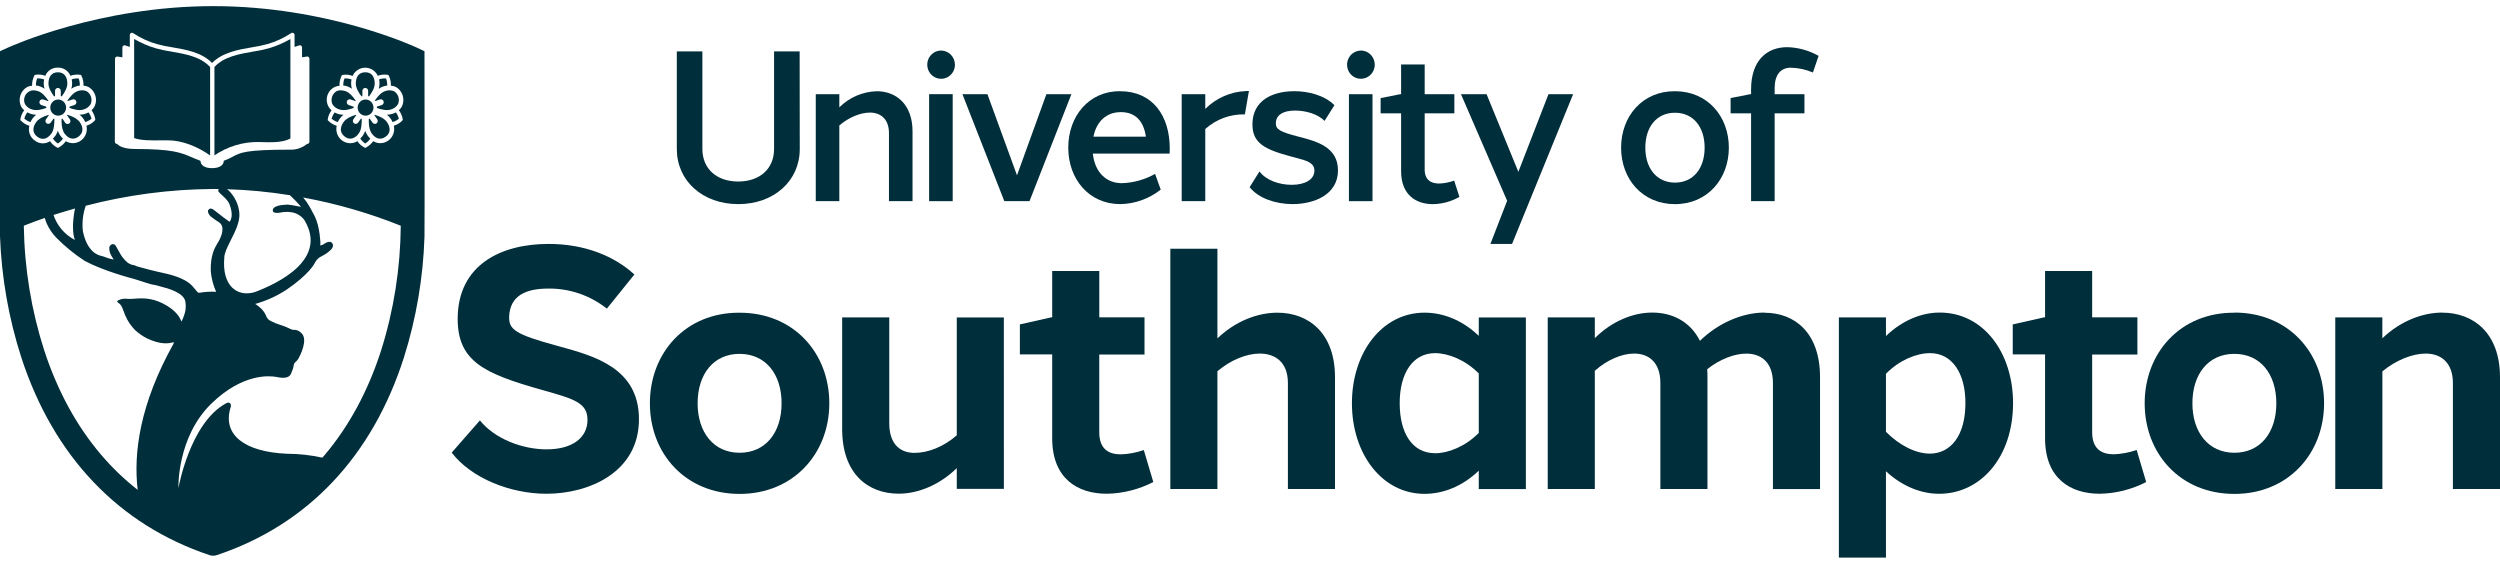 <?xml version="1.0" encoding="UTF-8"?>
<svg xmlns="http://www.w3.org/2000/svg" width="204" height="46" viewBox="0 0 204 46" fill="none">
  <path d="M13.14 11.451H13.712C14.903 11.451 16.163 11.99 17.145 12.684V5.47C16.37 4.623 15.103 4.401 13.98 4.21C13.554 4.147 13.131 4.058 12.715 3.943C12.098 3.762 11.504 3.506 10.946 3.182V11.265C11.49 11.469 12.272 11.461 13.112 11.453L13.14 11.452V11.451Z" fill="#012E3B"></path>
  <path d="M21.118 11.589C22.117 11.623 23.062 11.652 23.697 11.3V3.181C23.139 3.506 22.545 3.762 21.928 3.942C21.512 4.057 21.089 4.146 20.663 4.209L20.654 4.21C19.535 4.403 18.262 4.622 17.498 5.469V12.679C18.568 11.948 19.831 11.568 21.118 11.588V11.589Z" fill="#012E3B"></path>
  <path d="M6.517 6.981C6.521 6.785 6.488 6.588 6.42 6.403C6.228 6.388 6.035 6.414 5.851 6.478C5.906 6.733 5.896 6.998 5.819 7.247C6.025 7.099 6.266 7.008 6.517 6.981Z" fill="#012E3B"></path>
  <path d="M5.926 8.116C5.97 8.101 6.018 8.1 6.062 8.113C6.107 8.125 6.147 8.152 6.177 8.188C6.198 8.212 6.213 8.24 6.223 8.27C6.236 8.316 6.237 8.364 6.224 8.409C6.211 8.455 6.185 8.496 6.15 8.527C6.127 8.547 6.099 8.563 6.069 8.572L5.673 8.703V8.806C6.011 8.931 6.471 9.05 6.805 8.939C7.052 8.876 7.266 8.716 7.4 8.494C7.48 8.307 7.49 8.096 7.428 7.902C7.366 7.708 7.237 7.543 7.065 7.44C6.828 7.341 6.563 7.341 6.327 7.44C5.998 7.549 5.696 7.916 5.496 8.217L5.518 8.248L5.926 8.116Z" fill="#012E3B"></path>
  <path d="M4.491 7.841V7.396C4.496 7.336 4.523 7.28 4.566 7.24C4.61 7.199 4.667 7.177 4.725 7.177C4.784 7.177 4.841 7.199 4.884 7.24C4.927 7.28 4.954 7.336 4.96 7.396V7.841L5.036 7.865C5.254 7.577 5.495 7.177 5.495 6.826C5.495 6.236 5.215 5.898 4.723 5.898C4.233 5.898 3.954 6.236 3.954 6.826C3.954 7.177 4.199 7.577 4.414 7.865L4.491 7.841Z" fill="#012E3B"></path>
  <path d="M3.634 7.244C3.56 6.998 3.549 6.736 3.601 6.485C3.419 6.419 3.226 6.39 3.034 6.4C2.96 6.583 2.924 6.778 2.929 6.975C3.184 6.999 3.426 7.092 3.634 7.244Z" fill="#012E3B"></path>
  <path d="M4.724 9.438C4.811 9.441 4.898 9.427 4.979 9.395C5.06 9.364 5.134 9.316 5.197 9.254C5.259 9.193 5.309 9.119 5.343 9.037C5.377 8.956 5.395 8.868 5.395 8.78C5.395 8.691 5.377 8.603 5.343 8.522C5.309 8.44 5.259 8.366 5.197 8.305C5.134 8.243 5.06 8.195 4.979 8.164C4.898 8.132 4.811 8.118 4.724 8.121C4.557 8.128 4.399 8.2 4.283 8.323C4.168 8.445 4.103 8.609 4.103 8.78C4.103 8.95 4.168 9.114 4.283 9.237C4.399 9.359 4.557 9.432 4.724 9.438Z" fill="#012E3B"></path>
  <path d="M4.438 9.702L4.371 9.678L4.133 10.012C4.095 10.061 4.04 10.095 3.979 10.104C3.917 10.114 3.855 10.1 3.804 10.065C3.756 10.028 3.724 9.974 3.713 9.914C3.703 9.854 3.715 9.792 3.747 9.741L3.989 9.402L3.967 9.375C3.289 9.572 3.038 9.841 2.962 9.95C2.618 10.432 2.65 10.865 3.051 11.163C3.453 11.461 3.867 11.359 4.209 10.875C4.417 10.573 4.439 10.078 4.439 9.703L4.438 9.702Z" fill="#012E3B"></path>
  <path d="M4.723 10.675C4.683 10.787 4.632 10.894 4.571 10.995L4.512 11.087C4.454 11.166 4.389 11.24 4.319 11.309C4.427 11.467 4.564 11.603 4.722 11.71C4.884 11.608 5.025 11.473 5.134 11.314L5.069 11.244C4.914 11.083 4.796 10.888 4.723 10.675Z" fill="#012E3B"></path>
  <path d="M2.643 8.939C2.977 9.048 3.437 8.939 3.775 8.806V8.704L3.377 8.573C3.318 8.552 3.269 8.509 3.241 8.453C3.213 8.396 3.208 8.331 3.226 8.27C3.235 8.24 3.251 8.212 3.271 8.188C3.291 8.164 3.315 8.145 3.343 8.131C3.371 8.116 3.401 8.108 3.431 8.105C3.462 8.103 3.493 8.107 3.523 8.116L3.928 8.25L3.95 8.219C3.749 7.919 3.448 7.551 3.118 7.443C2.988 7.396 2.851 7.371 2.713 7.368C2.585 7.374 2.46 7.411 2.35 7.478C2.24 7.544 2.147 7.637 2.08 7.749C2.014 7.86 1.975 7.987 1.968 8.118C1.96 8.248 1.985 8.378 2.039 8.497C2.176 8.72 2.392 8.879 2.643 8.939Z" fill="#012E3B"></path>
  <path d="M5.483 9.365L5.461 9.391L5.701 9.741C5.738 9.791 5.753 9.856 5.745 9.919C5.74 9.95 5.729 9.98 5.712 10.008C5.696 10.034 5.674 10.058 5.649 10.076C5.598 10.112 5.536 10.126 5.475 10.116C5.414 10.106 5.359 10.073 5.322 10.023L5.092 9.678L5.025 9.702C4.997 10.426 5.172 10.755 5.243 10.865C5.583 11.34 6.006 11.445 6.401 11.151C6.796 10.857 6.838 10.421 6.493 9.939C6.401 9.83 6.16 9.56 5.483 9.365Z" fill="#012E3B"></path>
  <path d="M6.922 9.296C6.839 9.322 6.755 9.339 6.669 9.347C6.639 9.347 6.609 9.351 6.577 9.355C6.55 9.358 6.522 9.361 6.493 9.362C6.695 9.519 6.855 9.725 6.955 9.963C7.139 9.906 7.312 9.813 7.463 9.691C7.42 9.503 7.338 9.325 7.223 9.171C7.127 9.221 7.026 9.263 6.922 9.296Z" fill="#012E3B"></path>
  <path d="M2.912 9.362H2.958V9.363C2.752 9.517 2.589 9.724 2.486 9.963C2.302 9.905 2.131 9.808 1.985 9.678C2.034 9.493 2.118 9.319 2.231 9.166C2.326 9.218 2.425 9.261 2.528 9.295C2.652 9.336 2.781 9.358 2.912 9.362Z" fill="#012E3B"></path>
  <path d="M29.804 10.675C29.752 10.821 29.681 10.96 29.594 11.087C29.535 11.165 29.47 11.24 29.399 11.309C29.507 11.468 29.645 11.604 29.804 11.71C29.966 11.608 30.107 11.473 30.215 11.314L30.15 11.244C29.995 11.082 29.877 10.888 29.804 10.675Z" fill="#012E3B"></path>
  <path d="M32.001 9.296C31.921 9.322 31.836 9.339 31.751 9.347C31.721 9.347 31.69 9.351 31.658 9.355C31.63 9.358 31.601 9.361 31.572 9.362C31.774 9.519 31.935 9.725 32.036 9.963C32.221 9.906 32.394 9.813 32.544 9.691C32.501 9.503 32.419 9.326 32.306 9.171C32.208 9.221 32.106 9.262 32.001 9.296Z" fill="#012E3B"></path>
  <path d="M30.563 9.365L30.542 9.391L30.782 9.729C30.819 9.781 30.834 9.845 30.824 9.908C30.814 9.971 30.78 10.028 30.73 10.066C30.679 10.101 30.616 10.115 30.556 10.105C30.495 10.095 30.44 10.062 30.403 10.012L30.164 9.678L30.096 9.702C30.067 10.426 30.244 10.755 30.314 10.865C30.658 11.346 31.071 11.45 31.471 11.151C31.561 11.093 31.637 11.015 31.693 10.922C31.749 10.829 31.784 10.725 31.795 10.617C31.798 10.373 31.715 10.137 31.561 9.95C31.482 9.83 31.24 9.56 30.563 9.365Z" fill="#012E3B"></path>
  <path d="M28.037 9.362H27.993C27.861 9.362 27.731 9.342 27.605 9.304C27.502 9.27 27.402 9.227 27.306 9.176C27.193 9.329 27.109 9.502 27.059 9.687C27.209 9.814 27.381 9.908 27.567 9.963C27.67 9.725 27.832 9.518 28.036 9.363L28.037 9.362Z" fill="#012E3B"></path>
  <path d="M29.52 9.702L29.454 9.678L29.217 10.012C29.178 10.061 29.123 10.094 29.062 10.104C29.001 10.114 28.939 10.1 28.888 10.065C28.838 10.027 28.804 9.971 28.794 9.908C28.785 9.845 28.799 9.781 28.835 9.73L29.077 9.391L29.055 9.365C28.377 9.56 28.127 9.83 28.05 9.939C27.705 10.421 27.737 10.853 28.139 11.151C28.221 11.22 28.318 11.269 28.421 11.294C28.524 11.319 28.632 11.32 28.736 11.298C28.97 11.225 29.17 11.066 29.297 10.853C29.499 10.572 29.52 10.079 29.52 9.702Z" fill="#012E3B"></path>
  <path d="M32.147 7.442C31.911 7.343 31.646 7.344 31.411 7.442C31.08 7.551 30.779 7.919 30.58 8.219L30.601 8.249L31.006 8.116C31.065 8.096 31.13 8.101 31.187 8.129C31.241 8.159 31.282 8.21 31.301 8.27C31.32 8.33 31.316 8.395 31.288 8.452C31.274 8.48 31.255 8.505 31.231 8.526C31.208 8.547 31.18 8.562 31.151 8.572L30.752 8.703V8.806C31.09 8.931 31.549 9.048 31.882 8.939C32.13 8.877 32.345 8.716 32.479 8.494C32.559 8.307 32.569 8.096 32.508 7.902C32.446 7.708 32.316 7.543 32.144 7.44L32.147 7.442Z" fill="#012E3B"></path>
  <path d="M30.06 9.395C29.979 9.427 29.892 9.441 29.806 9.438C29.639 9.432 29.481 9.359 29.365 9.237C29.249 9.114 29.184 8.95 29.184 8.78C29.184 8.609 29.249 8.445 29.365 8.322C29.481 8.2 29.639 8.127 29.806 8.121C29.892 8.118 29.979 8.132 30.06 8.164C30.141 8.195 30.215 8.243 30.278 8.305C30.341 8.366 30.39 8.44 30.424 8.522C30.458 8.603 30.476 8.691 30.476 8.78C30.476 8.868 30.458 8.956 30.424 9.037C30.39 9.119 30.341 9.193 30.278 9.254C30.215 9.316 30.141 9.364 30.06 9.395Z" fill="#012E3B"></path>
  <path d="M28.857 8.806C28.517 8.939 28.059 9.051 27.724 8.939C27.475 8.878 27.257 8.719 27.121 8.497C27.041 8.309 27.032 8.098 27.095 7.904C27.157 7.71 27.288 7.545 27.461 7.442C27.565 7.392 27.679 7.367 27.794 7.368C27.933 7.371 28.07 7.396 28.201 7.442C28.529 7.551 28.831 7.919 29.031 8.219L29.009 8.249L28.604 8.116C28.56 8.102 28.512 8.1 28.467 8.113C28.423 8.126 28.382 8.152 28.352 8.188C28.321 8.223 28.302 8.268 28.296 8.315C28.291 8.362 28.299 8.41 28.32 8.452C28.349 8.509 28.398 8.552 28.458 8.573L28.857 8.704V8.806Z" fill="#012E3B"></path>
  <path d="M31.503 6.403C31.569 6.588 31.601 6.784 31.598 6.981C31.346 7.008 31.107 7.098 30.901 7.247C30.977 6.998 30.988 6.733 30.933 6.478C31.117 6.415 31.31 6.389 31.503 6.403Z" fill="#012E3B"></path>
  <path d="M29.57 7.396V7.841L29.496 7.865C29.28 7.577 29.034 7.177 29.034 6.826C29.034 6.236 29.308 5.898 29.806 5.898C30.303 5.898 30.577 6.228 30.577 6.826C30.577 7.177 30.333 7.577 30.115 7.865L30.041 7.841V7.396C30.036 7.336 30.009 7.28 29.965 7.239C29.922 7.198 29.865 7.176 29.806 7.176C29.747 7.176 29.69 7.198 29.646 7.239C29.603 7.28 29.576 7.336 29.57 7.396Z" fill="#012E3B"></path>
  <path d="M28.683 6.485C28.631 6.736 28.642 6.997 28.715 7.244C28.507 7.092 28.265 6.999 28.01 6.975C28.005 6.778 28.041 6.582 28.115 6.4C28.308 6.39 28.501 6.418 28.683 6.485Z" fill="#012E3B"></path>
  <path fill-rule="evenodd" clip-rule="evenodd" d="M34.638 4.179L34.072 3.912C33.775 3.771 26.7 0.5 17.394 0.5C8.094 0.5 0.893 3.773 0.577 3.916L0 4.178V19.284C0.125 22.652 0.712 25.987 1.745 29.189C4.382 37.248 9.686 42.819 17.089 45.296C17.285 45.363 17.498 45.363 17.695 45.296C25.11 42.819 30.379 37.242 32.962 29.165C33.967 25.975 34.532 22.657 34.638 19.308V19.261C34.659 18.525 34.638 4.179 34.638 4.179ZM9.385 4.793C9.384 4.767 9.39 4.741 9.4 4.718C9.411 4.694 9.427 4.673 9.446 4.657C9.465 4.64 9.488 4.628 9.512 4.62C9.537 4.613 9.562 4.611 9.588 4.615L9.986 4.677V3.876C9.986 3.848 9.992 3.819 10.005 3.794C10.017 3.768 10.036 3.746 10.058 3.729C10.081 3.712 10.107 3.701 10.135 3.697C10.163 3.693 10.191 3.695 10.218 3.705L10.593 3.831V2.855C10.593 2.821 10.602 2.788 10.619 2.76C10.636 2.731 10.661 2.708 10.69 2.693C10.719 2.678 10.752 2.672 10.785 2.675C10.817 2.678 10.849 2.69 10.875 2.71C11.473 3.106 12.128 3.407 12.815 3.601C13.217 3.709 13.624 3.795 14.034 3.856C15.176 4.05 16.46 4.27 17.305 5.138C18.164 4.27 19.448 4.05 20.588 3.856C21.002 3.794 21.41 3.707 21.812 3.598C22.5 3.405 23.155 3.104 23.753 2.707C23.78 2.688 23.811 2.676 23.843 2.673C23.876 2.67 23.909 2.677 23.938 2.692C23.967 2.707 23.992 2.73 24.009 2.758C24.026 2.787 24.035 2.819 24.035 2.853V3.829L24.414 3.703C24.441 3.693 24.469 3.691 24.497 3.695C24.524 3.699 24.551 3.71 24.573 3.727C24.596 3.743 24.614 3.766 24.627 3.791C24.64 3.817 24.646 3.845 24.646 3.873V4.675L25.046 4.612C25.071 4.608 25.097 4.61 25.121 4.617C25.146 4.624 25.168 4.637 25.188 4.654C25.207 4.671 25.222 4.692 25.233 4.715C25.244 4.739 25.249 4.764 25.249 4.79V11.566C25.249 11.591 25.244 11.615 25.234 11.637C25.224 11.66 25.21 11.68 25.192 11.697C25.174 11.714 25.154 11.726 25.131 11.734C25.108 11.742 25.084 11.746 25.06 11.744C24.657 12.072 24.15 12.239 23.636 12.213C20.063 12.213 19.628 12.446 19.001 12.781C18.806 12.886 18.592 13 18.259 13.121C18.259 13.492 17.889 13.721 17.306 13.721C16.724 13.721 16.369 13.499 16.36 13.123C16.087 13.024 15.862 12.926 15.649 12.834C14.767 12.453 14.082 12.157 10.981 12.157C9.845 12.157 9.559 11.743 9.559 11.743C9.535 11.745 9.511 11.742 9.488 11.734C9.465 11.726 9.444 11.713 9.426 11.696C9.408 11.679 9.394 11.659 9.384 11.637C9.375 11.614 9.37 11.59 9.37 11.565L9.385 4.793ZM17.21 17.675C17.425 17.844 17.649 18.001 17.881 18.147C18.34 18.454 18.175 19.186 17.714 19.909L17.695 19.941C17.544 20.191 17.151 20.838 17.2 22.154C17.255 22.727 17.402 23.287 17.635 23.812C17.187 23.784 16.737 23.809 16.294 23.887C16.259 23.894 16.222 23.892 16.188 23.879C16.154 23.867 16.124 23.845 16.102 23.817L16.062 23.768C15.942 23.623 15.821 23.476 15.695 23.34C15.069 22.651 13.814 22.379 13.062 22.216C12.981 22.199 12.905 22.182 12.837 22.167C12.287 22.039 11.739 21.897 11.195 21.74C11.118 21.701 11.037 21.667 10.955 21.64C10.754 21.621 10.563 21.544 10.403 21.418C10.207 21.252 10.034 21.059 9.891 20.843C9.764 20.637 9.647 20.424 9.53 20.212L9.454 20.074C9.428 20.025 9.389 19.985 9.341 19.958C9.293 19.93 9.239 19.917 9.184 19.92C9.117 19.932 9.054 19.965 9.007 20.015C8.959 20.065 8.928 20.129 8.918 20.198C8.907 20.459 8.978 20.717 9.123 20.932C9.154 20.983 9.187 21.033 9.22 21.082C9.241 21.113 9.262 21.144 9.283 21.175C9.099 21.147 8.919 21.102 8.743 21.041C8.595 20.978 8.443 20.925 8.287 20.884C8.013 20.837 7.106 20.572 6.761 18.85C6.684 18.153 6.766 17.447 6.998 16.788C10.396 15.902 13.887 15.443 17.394 15.421H17.853C17.824 15.455 17.808 15.498 17.808 15.543C17.808 15.588 17.824 15.632 17.853 15.666C17.893 15.719 17.978 15.797 18.081 15.891C18.303 16.094 18.605 16.371 18.711 16.629C19.073 17.544 18.842 17.938 18.75 18.087H18.726L18.667 18.051C18.442 17.907 18.051 17.598 17.757 17.366C17.564 17.214 17.414 17.095 17.378 17.076C17.178 16.966 17.075 17.027 16.994 17.142C16.914 17.254 17.029 17.528 17.21 17.675ZM18.3 21.012C18.319 20.618 18.569 20.123 18.838 19.588C19.202 18.867 19.603 18.071 19.529 17.346C19.454 16.638 19.129 15.982 18.615 15.502L18.513 15.439C20.236 15.491 21.955 15.654 23.66 15.929C23.98 16.227 24.283 16.544 24.569 16.876C24.54 16.876 24.394 16.848 24.217 16.814C23.95 16.764 23.61 16.7 23.479 16.694C22.973 16.71 22.169 16.794 22.266 17.238C22.336 17.42 22.725 17.368 22.833 17.354L22.839 17.353C23.148 17.283 23.466 17.271 23.779 17.319C24.19 17.379 24.563 17.598 24.82 17.931C26.811 21.172 22.661 23.127 20.802 23.833C19.363 24.272 18.094 23.331 18.303 21.015L18.3 21.012ZM1.71 9.853L1.662 9.804V9.735C1.703 9.467 1.809 9.214 1.974 9.001C1.868 8.911 1.779 8.801 1.714 8.676C1.587 8.398 1.568 8.08 1.661 7.788C1.754 7.496 1.952 7.25 2.216 7.101C2.343 7.04 2.48 7.003 2.619 6.994C2.611 6.712 2.672 6.434 2.794 6.182L2.824 6.122L2.89 6.103C3.16 6.058 3.437 6.087 3.693 6.187C3.778 5.982 3.922 5.808 4.106 5.689C4.291 5.569 4.506 5.51 4.724 5.519C4.941 5.512 5.154 5.571 5.336 5.689C5.519 5.807 5.662 5.979 5.747 6.182C6.001 6.092 6.271 6.065 6.537 6.102L6.604 6.113L6.641 6.171C6.768 6.424 6.828 6.706 6.814 6.99C6.954 6.999 7.093 7.035 7.222 7.097C7.485 7.246 7.684 7.491 7.777 7.783C7.87 8.075 7.851 8.393 7.723 8.671C7.659 8.794 7.573 8.903 7.468 8.992C7.624 9.207 7.728 9.455 7.773 9.717V9.784L7.732 9.837C7.546 10.036 7.313 10.181 7.055 10.258C7.106 10.479 7.092 10.711 7.015 10.924C6.938 11.137 6.802 11.322 6.622 11.457C6.443 11.591 6.229 11.669 6.007 11.681C5.785 11.692 5.564 11.637 5.372 11.522C5.219 11.735 5.021 11.912 4.793 12.037L4.733 12.069L4.669 12.042C4.432 11.925 4.229 11.745 4.083 11.522C3.895 11.646 3.673 11.707 3.449 11.697C3.225 11.686 3.01 11.605 2.834 11.464C2.647 11.336 2.505 11.152 2.427 10.937C2.348 10.722 2.338 10.488 2.397 10.267C2.139 10.186 1.904 10.045 1.71 9.853ZM6.111 19.578C5.29 19.158 4.663 18.427 4.366 17.54C4.894 17.372 5.481 17.193 6.125 17.012C6.088 17.173 6.055 17.344 6.03 17.527C5.853 18.839 6.047 19.392 6.099 19.541C6.105 19.559 6.11 19.571 6.111 19.578ZM9.634 24.696C9.696 24.736 9.754 24.783 9.806 24.836C9.924 24.957 9.992 25.14 10.078 25.372C10.225 25.771 10.426 26.314 11.025 26.939C11.314 27.203 11.636 27.427 11.982 27.606C13.139 28.155 13.759 28.018 14.069 27.949C14.119 27.938 14.161 27.929 14.196 27.925C14.188 27.946 14.182 27.967 14.175 27.988C14.167 28.015 14.159 28.041 14.149 28.066C11.431 32.941 10.877 36.917 11.234 39.972C10.152 39.126 9.156 38.17 8.262 37.12C6.263 34.781 4.702 31.92 3.616 28.616C2.556 25.323 1.992 21.885 1.943 18.419C2.508 18.192 3.079 17.98 3.655 17.783C3.698 17.934 3.75 18.083 3.808 18.228C4.001 18.662 4.268 19.058 4.596 19.398C5.302 20.113 6.082 20.749 6.922 21.294C8.451 22.117 10.759 22.715 10.96 22.767L10.964 22.768C11.021 22.784 11.182 22.836 11.382 22.901C11.776 23.029 12.319 23.205 12.491 23.234C12.599 23.244 12.707 23.264 12.811 23.296C12.86 23.315 12.953 23.338 13.075 23.37C13.691 23.528 15.043 23.874 15.132 24.655C15.191 25.026 15.15 25.406 15.014 25.755C14.959 25.922 14.89 26.083 14.809 26.238C14.801 26.23 14.792 26.208 14.778 26.173C14.693 25.969 14.432 25.338 13.282 24.759C12.31 24.269 11.493 24.331 10.926 24.375C10.707 24.392 10.525 24.405 10.386 24.384C10.138 24.348 9.885 24.389 9.66 24.503C9.535 24.558 9.534 24.618 9.634 24.696ZM31.095 28.61C30.03 31.916 28.477 34.781 26.499 37.123C26.447 37.184 26.393 37.245 26.339 37.305L26.303 37.345C25.353 37.134 24.384 37.027 23.413 37.026C19.923 36.873 18.178 35.469 18.794 33.32C18.795 33.315 18.797 33.309 18.799 33.303C18.8 33.299 18.802 33.295 18.803 33.291C18.832 33.205 18.892 33.027 18.778 32.915C18.658 32.796 18.506 32.88 18.429 32.922L18.414 32.93C15.487 34.543 14.56 39.828 14.56 39.828C14.56 39.828 14.417 35.704 17.232 32.95C19.867 30.373 22.111 30.694 22.475 30.746C22.5 30.749 22.517 30.752 22.523 30.752C23.56 31.002 23.712 30.591 23.77 30.433C23.776 30.417 23.781 30.404 23.786 30.393C23.878 30.204 23.941 30 23.971 29.791C23.973 29.751 23.983 29.712 24 29.676C24.018 29.64 24.042 29.608 24.072 29.582C24.174 29.495 24.265 29.394 24.34 29.282C24.456 29.083 25.184 27.711 24.59 27.175C24.508 27.084 24.406 27.013 24.293 26.968C24.18 26.923 24.058 26.905 23.936 26.916C23.849 26.906 23.765 26.879 23.688 26.837C23.416 26.7 23.134 26.588 22.843 26.5C22.583 26.422 22.331 26.318 22.09 26.191C21.938 26.121 21.816 25.999 21.744 25.846C21.549 25.284 21.055 24.954 20.875 24.834C20.855 24.82 20.838 24.809 20.826 24.801C21.727 24.549 22.585 24.16 23.371 23.646C25.259 22.366 25.673 21.483 25.673 21.483C25.791 21.23 25.991 21.028 26.24 20.909C26.515 20.778 26.769 20.602 26.989 20.388C26.989 20.388 27.278 20.137 27.129 19.869C26.981 19.603 26.61 19.794 26.499 19.869C26.39 19.952 26.263 20.007 26.129 20.03C26.154 19.883 26.154 19.732 26.129 19.585C26.027 18.218 25.703 17.65 25.409 17.134C25.356 17.043 25.305 16.952 25.256 16.86C25.109 16.595 24.936 16.345 24.739 16.116C27.461 16.616 30.128 17.387 32.702 18.419C32.675 21.88 32.134 25.316 31.095 28.61ZM32.863 9.722V9.788L32.822 9.842C32.634 10.04 32.398 10.184 32.138 10.258C32.188 10.479 32.174 10.711 32.097 10.924C32.02 11.137 31.884 11.323 31.704 11.457C31.525 11.592 31.311 11.67 31.088 11.681C30.866 11.693 30.645 11.637 30.453 11.522C30.3 11.736 30.102 11.912 29.873 12.037L29.814 12.069L29.751 12.042C29.514 11.925 29.311 11.746 29.164 11.522C28.973 11.638 28.752 11.695 28.53 11.685C28.307 11.674 28.093 11.598 27.913 11.464C27.733 11.33 27.595 11.146 27.517 10.933C27.439 10.72 27.424 10.488 27.474 10.267C27.217 10.188 26.983 10.047 26.791 9.857L26.743 9.808V9.74C26.783 9.472 26.889 9.219 27.053 9.005C26.884 8.858 26.762 8.663 26.702 8.445C26.642 8.227 26.647 7.995 26.716 7.78C26.786 7.565 26.917 7.376 27.092 7.237C27.267 7.098 27.479 7.015 27.701 6.999C27.692 6.719 27.751 6.442 27.871 6.19L27.902 6.13L27.966 6.113C28.236 6.067 28.513 6.096 28.769 6.195C28.86 5.996 29.005 5.827 29.187 5.708C29.368 5.589 29.579 5.525 29.795 5.524C30.01 5.523 30.222 5.584 30.405 5.7C30.588 5.817 30.735 5.984 30.828 6.182C31.082 6.091 31.352 6.063 31.618 6.102L31.685 6.113L31.72 6.171C31.851 6.422 31.911 6.705 31.895 6.99C32.036 6.999 32.174 7.035 32.303 7.097C32.566 7.246 32.765 7.491 32.858 7.783C32.951 8.075 32.932 8.393 32.804 8.671C32.74 8.793 32.653 8.902 32.549 8.992C32.708 9.208 32.816 9.457 32.863 9.722Z" fill="#012E3B"></path>
  <path d="M199.293 25.507C197.685 25.507 195.867 26.196 194.399 27.605V25.898H190.558V39.9H194.403V30.303C195.533 29.369 196.878 28.852 197.932 28.852C199.193 28.852 200.157 29.593 200.157 31.262V39.9H204V30.778C204 27.166 201.819 25.513 199.299 25.513L199.293 25.507Z" fill="#012E3B"></path>
  <path fill-rule="evenodd" clip-rule="evenodd" d="M182.325 25.517C177.915 25.489 175.006 28.793 175.006 32.909C175.006 37.025 177.915 40.303 182.325 40.303C186.735 40.303 189.644 36.999 189.644 32.909C189.644 28.82 186.77 25.506 182.325 25.506V25.517ZM182.325 28.875C184.447 28.875 185.749 30.522 185.749 32.911C185.749 35.301 184.441 36.945 182.325 36.945C180.209 36.945 178.9 35.277 178.9 32.911C178.9 30.546 180.181 28.875 182.325 28.875Z" fill="#012E3B"></path>
  <path d="M174.353 36.718C173.751 36.927 173.122 37.046 172.486 37.07C171.461 37.07 170.72 36.613 170.72 35.263V28.928H174.412V25.896H170.72V22.113H166.877V25.896H166.792L164.24 26.472V28.92H166.877V35.772C166.877 39.062 168.968 40.296 171.345 40.289C172.661 40.266 173.954 39.938 175.128 39.333L174.353 36.718Z" fill="#012E3B"></path>
  <path fill-rule="evenodd" clip-rule="evenodd" d="M158.268 25.506C156.772 25.506 155.204 26.159 153.894 27.42V25.898H150.052V45.5H153.894V38.456C155.221 39.689 156.79 40.298 158.23 40.293C161.621 40.293 164.26 37.316 164.266 32.9C164.266 28.781 161.845 25.493 158.268 25.506ZM157.492 37.016C156.34 37.016 155.021 36.369 153.894 35.236V30.499C155.008 29.367 156.391 28.817 157.496 28.817C159.324 28.817 160.386 30.504 160.378 32.9C160.378 35.548 159.178 37.001 157.492 37.016Z" fill="#012E3B"></path>
  <path d="M143.992 25.506C142.208 25.506 140.253 26.326 138.713 27.809C137.924 26.235 136.454 25.506 134.827 25.506C133.237 25.506 131.52 26.219 130.137 27.594V25.898H126.295V39.9H130.137V30.253C131.145 29.362 132.341 28.852 133.346 28.851C134.557 28.851 135.49 29.584 135.486 31.262V39.9H139.329V30.778C139.329 30.555 139.329 30.332 139.307 30.128C140.331 29.32 141.506 28.857 142.491 28.855C143.735 28.855 144.672 29.581 144.672 31.269V39.906H148.515V30.784C148.515 27.144 146.448 25.52 143.987 25.52L143.992 25.506Z" fill="#012E3B"></path>
  <path fill-rule="evenodd" clip-rule="evenodd" d="M124.511 25.905H120.668V27.406C119.296 26.092 117.724 25.513 116.245 25.513C112.756 25.513 110.317 28.789 110.317 32.904C110.317 37.021 112.759 40.298 116.245 40.298C117.724 40.298 119.299 39.72 120.668 38.405V39.906H124.511V25.905ZM117.095 36.981C115.263 36.981 114.215 35.374 114.215 32.898C114.215 30.422 115.305 28.82 117.095 28.817C118.186 28.817 119.584 29.375 120.668 30.475V35.327C119.578 36.429 118.181 36.986 117.095 36.986V36.981Z" fill="#012E3B"></path>
  <path d="M104.239 25.516C102.579 25.516 100.779 26.232 99.342 27.611V20.298H95.499V39.9H99.342V30.292C100.433 29.369 101.713 28.855 102.791 28.851C104.099 28.851 105.093 29.589 105.093 31.262V39.9H108.936V30.778C108.936 27.164 106.766 25.516 104.239 25.516Z" fill="#012E3B"></path>
  <path d="M93.334 36.725C92.732 36.934 92.102 37.053 91.466 37.076C90.439 37.076 89.7 36.62 89.7 35.269V28.928H93.392V25.896H89.702V22.113H85.859V25.896H85.775L83.222 26.472V28.92H85.859V35.772C85.859 39.062 87.948 40.296 90.328 40.289C91.643 40.265 92.936 39.938 94.11 39.333L93.334 36.725Z" fill="#012E3B"></path>
  <path d="M81.914 25.905H78.073V35.523C77.007 36.453 75.727 36.958 74.619 36.954C73.36 36.954 72.564 36.144 72.564 34.542V25.898H68.721V35.02C68.721 38.66 70.823 40.285 73.336 40.285C74.913 40.285 76.668 39.572 78.073 38.2V39.893H81.916L81.914 25.905Z" fill="#012E3B"></path>
  <path fill-rule="evenodd" clip-rule="evenodd" d="M60.35 25.517C55.942 25.489 53.031 28.793 53.031 32.909C53.031 37.025 55.943 40.303 60.351 40.303C64.758 40.303 67.672 36.999 67.672 32.909C67.672 28.82 64.79 25.517 60.35 25.517ZM60.35 28.876C62.472 28.876 63.777 30.522 63.777 32.911C63.777 35.301 62.468 36.945 60.35 36.945C58.233 36.945 56.926 35.277 56.926 32.911C56.926 30.546 58.208 28.875 60.351 28.875L60.35 28.876Z" fill="#012E3B"></path>
  <path d="M44.761 19.904C40.913 19.904 37.358 21.582 37.346 26.012C37.346 29.494 39.526 30.48 44.106 31.783L44.311 31.841C46.847 32.556 47.966 32.871 47.938 34.302C47.925 35.703 46.715 36.673 44.597 36.667C42.619 36.667 40.361 35.804 39.16 34.305L36.859 36.934C38.464 39.03 41.657 40.291 44.595 40.291C48.013 40.291 52.167 38.567 52.139 34.164C52.112 30.042 48.516 29.055 45.654 28.269L45.413 28.203C42.036 27.278 41.5 26.897 41.548 25.801C41.635 24.132 42.889 23.553 44.721 23.548C46.456 23.521 48.148 24.098 49.519 25.184L51.766 22.4C50.121 20.885 47.692 19.904 44.772 19.904H44.761Z" fill="#012E3B"></path>
  <path d="M146.123 5.524C146.745 5.537 147.36 5.67 147.934 5.916L148.399 4.558C147.615 4.116 146.738 3.872 145.841 3.849C144.179 3.849 142.888 4.924 142.888 7.302V7.686H142.808L141.217 8.003V9.247H142.888V16.415H144.811V9.247H147.242V7.689H144.811V7.195C144.811 6.114 145.294 5.524 146.123 5.524Z" fill="#012E3B"></path>
  <path fill-rule="evenodd" clip-rule="evenodd" d="M136.677 7.443C134.029 7.424 132.282 9.485 132.282 12.05C132.282 14.616 134.027 16.658 136.677 16.658C139.326 16.658 141.074 14.598 141.074 12.05C141.074 9.503 139.344 7.443 136.677 7.443ZM136.677 9.2C138.175 9.2 139.098 10.361 139.098 12.049C139.098 13.738 138.175 14.901 136.677 14.901C135.178 14.901 134.258 13.721 134.258 12.05C134.258 10.379 135.163 9.2 136.677 9.2Z" fill="#012E3B"></path>
  <path d="M128.367 7.686H126.356L123.898 14.021L121.305 7.687H119.216L122.982 16.384L121.617 19.907H123.383L128.367 7.686Z" fill="#012E3B"></path>
  <path d="M118.659 14.738C118.267 14.881 117.856 14.961 117.44 14.976C116.786 14.976 116.254 14.702 116.254 13.823V9.248H118.675V7.689H116.254V5.261H114.33V7.687H114.252L112.659 8.003V9.247H114.33V13.968C114.33 15.918 115.566 16.665 116.936 16.658C117.691 16.646 118.431 16.442 119.089 16.064L118.659 14.738Z" fill="#012E3B"></path>
  <path d="M111.996 7.687H110.073V16.415H111.996V7.687Z" fill="#012E3B"></path>
  <path d="M111.035 4.127C110.812 4.13 110.595 4.201 110.411 4.33C110.227 4.458 110.085 4.64 110.002 4.851C109.919 5.062 109.899 5.293 109.945 5.516C109.99 5.739 110.1 5.943 110.259 6.102C110.418 6.261 110.62 6.367 110.839 6.409C111.058 6.451 111.284 6.426 111.489 6.338C111.694 6.249 111.869 6.101 111.992 5.912C112.115 5.722 112.18 5.5 112.18 5.273C112.178 5.043 112.109 4.819 111.982 4.629C111.856 4.439 111.677 4.292 111.469 4.205C111.33 4.148 111.182 4.119 111.032 4.121L111.035 4.127Z" fill="#012E3B"></path>
  <path d="M105.595 7.443C103.894 7.443 102.197 8.157 102.199 10.154C102.199 11.676 103.189 12.193 105.355 12.771C105.463 12.8 105.568 12.828 105.669 12.854C106.63 13.107 107.259 13.272 107.255 13.932C107.25 14.663 106.469 15.081 105.404 15.081C104.378 15.081 103.299 14.705 102.775 13.988L101.97 15.274C102.683 16.177 104.094 16.655 105.471 16.655C107.187 16.655 109.179 15.917 109.179 13.9C109.179 11.989 107.417 11.53 106.037 11.171L105.894 11.134C104.459 10.758 104.093 10.562 104.11 10.037C104.127 9.344 104.764 9.022 105.672 9.022C106.579 9.022 107.541 9.313 108.084 9.865L108.889 8.583C108.062 7.76 106.738 7.44 105.606 7.44L105.595 7.443Z" fill="#012E3B"></path>
  <path d="M101.683 7.431C100.433 7.476 99.244 7.994 98.35 8.886V7.686H96.426V16.415H98.35V10.526C99.242 9.727 100.396 9.301 101.582 9.333L101.911 7.428H101.683V7.431Z" fill="#012E3B"></path>
  <path fill-rule="evenodd" clip-rule="evenodd" d="M91.395 7.44C88.85 7.427 87.17 9.483 87.17 12.047C87.17 14.613 88.858 16.655 91.415 16.655C92.612 16.636 93.771 16.22 94.716 15.47L94.254 14.19C93.422 14.659 92.493 14.918 91.544 14.947C90.267 14.947 89.393 14.07 89.196 12.689C89.196 12.66 89.191 12.631 89.186 12.601C89.182 12.579 89.178 12.556 89.177 12.533H95.44C95.44 12.468 95.444 12.402 95.447 12.335C95.45 12.268 95.453 12.201 95.453 12.135C95.453 9.438 94.056 7.444 91.395 7.444V7.44ZM91.447 9.148C92.703 9.148 93.325 9.932 93.506 11.151H89.225C89.465 9.942 90.257 9.151 91.447 9.151V9.148Z" fill="#012E3B"></path>
  <path d="M87.426 7.684H85.386L82.987 14.306L80.574 7.687H78.535L81.953 16.415H84.008L87.426 7.684Z" fill="#012E3B"></path>
  <path d="M77.74 7.684H75.816V16.415H77.74V7.684Z" fill="#012E3B"></path>
  <path d="M76.778 4.124C76.555 4.128 76.338 4.198 76.154 4.327C75.971 4.456 75.829 4.637 75.746 4.848C75.663 5.059 75.642 5.29 75.688 5.512C75.733 5.735 75.842 5.939 76.001 6.098C76.16 6.258 76.361 6.366 76.58 6.409C76.799 6.452 77.025 6.428 77.231 6.341C77.436 6.253 77.612 6.105 77.735 5.916C77.859 5.727 77.924 5.505 77.924 5.277C77.922 4.969 77.8 4.675 77.585 4.459C77.37 4.243 77.08 4.123 76.778 4.124Z" fill="#012E3B"></path>
  <path d="M71.543 7.446C70.4 7.476 69.31 7.945 68.489 8.758V7.687H66.566V16.415H68.489V10.237C69.286 9.551 70.248 9.187 70.985 9.187C71.858 9.187 72.54 9.712 72.54 10.862V16.415H74.463V10.724C74.463 8.481 73.098 7.443 71.537 7.443L71.543 7.446Z" fill="#012E3B"></path>
  <path d="M65.251 4.196H63.164V12.157C63.164 13.768 62.008 14.81 60.24 14.812C58.47 14.813 57.314 13.763 57.314 12.157V4.196H55.228V12.157C55.228 14.767 57.342 16.656 60.245 16.656C63.148 16.656 65.261 14.767 65.261 12.157L65.251 4.196Z" fill="#012E3B"></path>
</svg>
